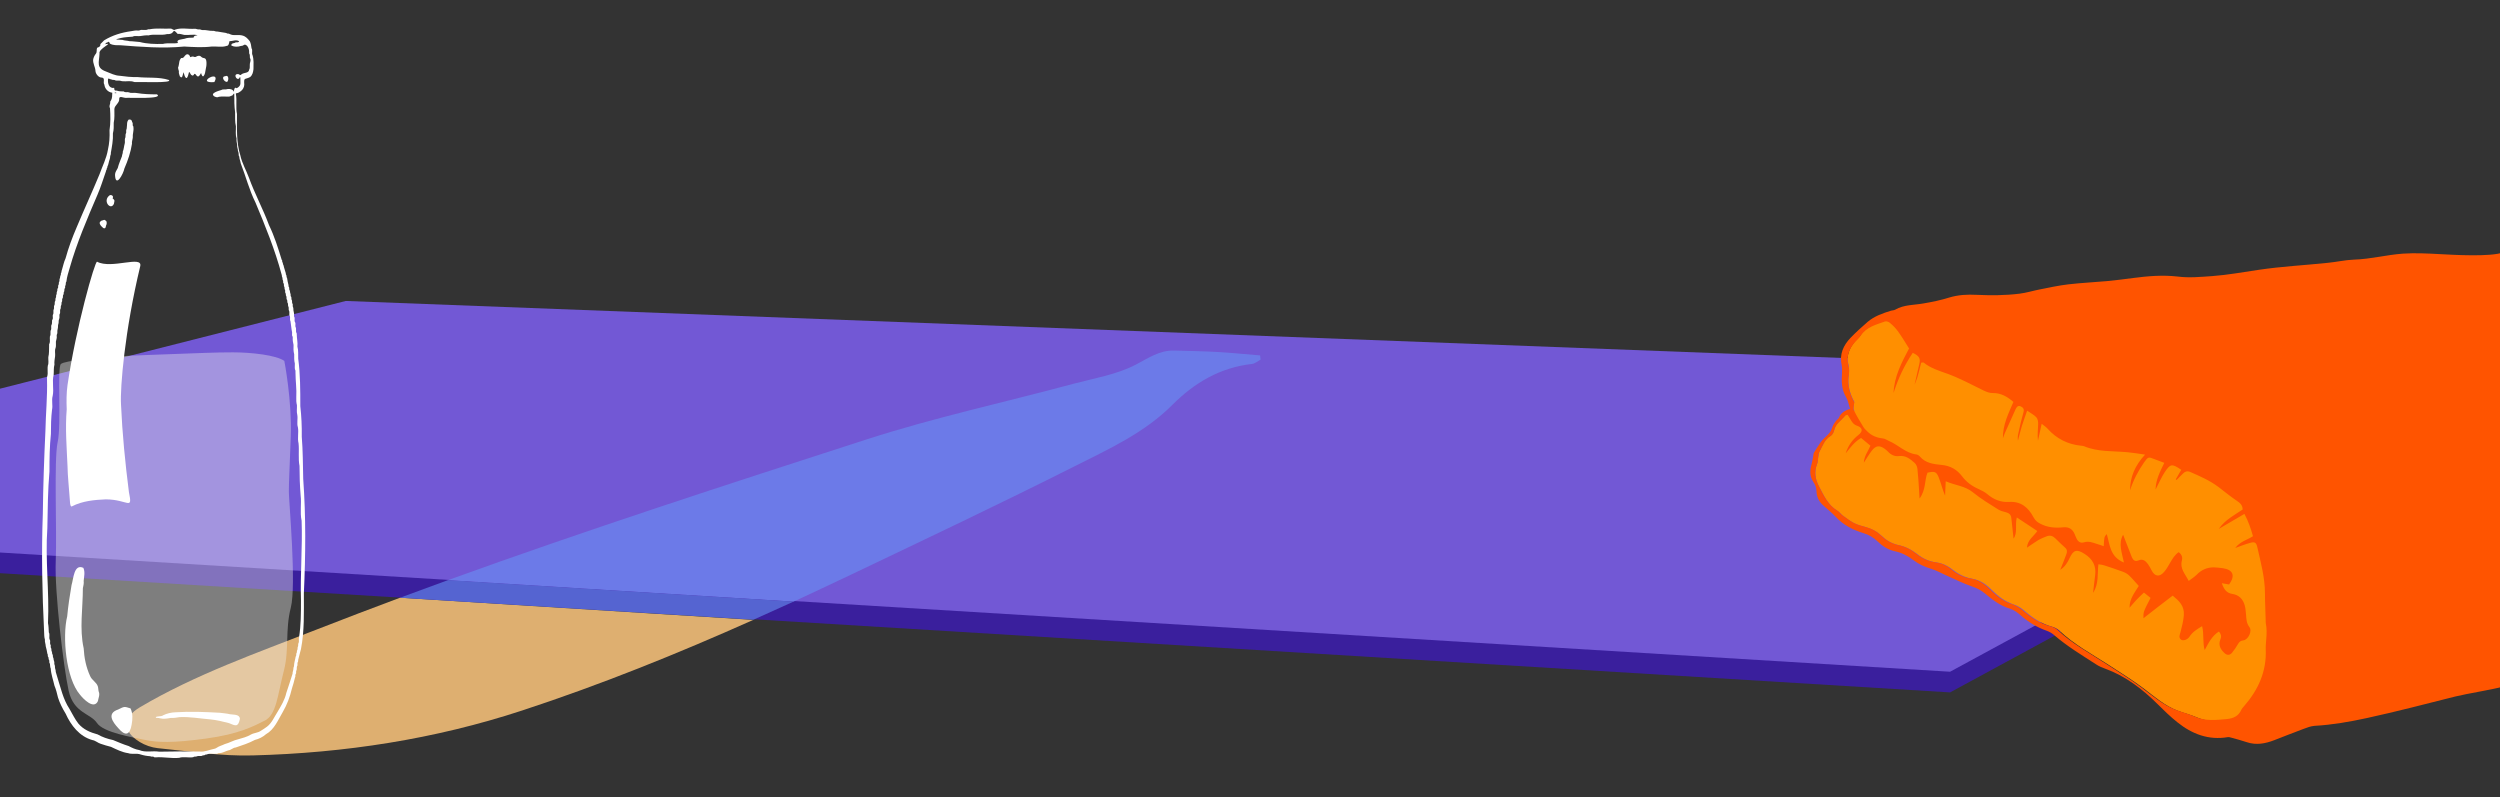 <?xml version="1.0" encoding="utf-8"?>
<!-- Generator: Adobe Illustrator 26.0.1, SVG Export Plug-In . SVG Version: 6.00 Build 0)  -->
<svg version="1.1" id="Ebene_1" xmlns="http://www.w3.org/2000/svg" xmlns:xlink="http://www.w3.org/1999/xlink" x="0px" y="0px"
	 viewBox="0 0 1547.5 493.6" style="enable-background:new 0 0 1547.5 493.6;" xml:space="preserve">
<rect x="0" y="0" width="1547.5" height="493.6" fill="#333333" stroke="none"/>
<style type="text/css">
	.st0{fill:#3A1F9D;}
	.st1{fill:#7258D5;}
	.st2{fill:none;}
	.st3{fill:#DEAF70;}
	.st4{fill:#5564D1;}
	.st5{fill:#6C7AE8;}
	.st6{opacity:0.4;fill:#EDEFEF;enable-background:new    ;}
	.st7{fill:#FFFFFF;}
	.st8{fill:#FF8F00;}
	.st9{fill:#FF5400;}
</style>
<polygon class="st0" points="1537.1,249.5 216.5,199.1 0,253.4 0,354.8 1207.1,428.6 "/>
<polygon class="st1" points="1537.1,236.7 214,186.3 0,240.6 0,342 1207.1,415.8 "/>
<g>
	<path class="st2" d="M277.3,359.1L0,341.9L277.3,359.1z"/>
	<path class="st3" d="M195.7,389.8c-37,14.5-74.6,27.6-109.1,48c-10.8,6.4-10.9,14.9-0.1,21.5c3.3,2,7.3,3.4,11.1,3.8
		c19.6,1.9,39.4,5.1,59,4.5c56.7-1.5,112.4-10,166.6-27.8c48.8-16,96.3-35.2,143.1-56.1L247.6,370C230.3,376.5,213,383,195.7,389.8z
		"/>
	<path class="st4" d="M247.6,370l218.8,13.6c8.3-3.7,16.5-7.4,24.8-11.2l-213.9-13.3C267.4,362.7,257.5,366.4,247.6,370z"/>
	<path class="st5" d="M665.2,288.6c21.3-10.7,43.3-20.7,60.6-38.1c13.6-13.6,29.5-23,49.1-25.2c1.9-0.2,3.6-1.7,5.4-2.7
		c-0.1-0.9-0.2-1.7-0.3-2.6c-8.7-0.7-17.3-1.6-26-2.1c-9.1-0.5-18.2-0.7-27.3-0.9s-15.9,4.7-23.8,8.8c-11.6,6-25.3,8.3-38.2,11.7
		C622,249,578.5,258.4,536.4,272c-86.7,28-173.4,56.1-259.1,87.1l213.9,13.3c11.9-5.5,23.8-11.1,35.6-16.7
		C573.1,333.6,619.4,311.7,665.2,288.6z"/>
</g>
<path class="st6" d="M176,223.4c0,0,4.8,24.7,4,46.7s-1.2,28.3-1.2,34.3s4.8,57.8,1.2,71.8s-0.8,25.9-4.4,39.5
	c-3.6,13.6-4.4,26.7-11.6,30.3c-7.2,3.6-16,8.4-36.7,11.2c-20.7,2.8-29.9,2.4-37.5,0.8S64,453.5,60,447.5s-14.4-6-17.5-19.9
	s-8.8-61.4-8-80.2c0.8-18.7-1.2-63,1.2-73.8s-0.4-46.3,2-48.3s21.1-4.4,54.6-5.6c33.5-1.2,40.3-1.6,51.8-1.6S170.9,219.8,176,223.4z
	"/>
<g>
	<path class="st7" d="M69.5,57.4c-2.6-0.3-4.6-2.4-4.9-5c-1.1-1.5,0.9-4.3-1.8-4.4c-1.8,0-3.6-2.3-3.7-4c-0.1-2.6-1.8-4.8-1.4-7.4
		c0.3-1.2,0.8-2.3,1.6-3.3c0.9-1.1,0.3-2.5,0.8-3.7c1-0.4,2.3-0.8,2-2.3c0.7-0.7,1.6-1.5,2.3-2.3c5.2-3.2,10.9-4.9,16.8-5.7
		c1.4-0.2,2.7-0.6,4.2-0.4c0.9,0.2,1.6-0.6,2.5-0.4c1-0.1,2.2,0.2,3.2-0.1c0.5-0.4,1.1-0.3,1.6-0.3c4.2-0.8,8.6-0.2,12.8-0.4
		c1.2-0.1,1.9,1.4,3,0.6c3.7-1.3,8.1-0.2,12-0.5c0.9-0.1,1.6,0.5,2.6,0.4c0.8-0.2,1.4,0.4,2.2,0.4c2.2-0.2,4.2,0.6,6.4,0.5
		c1-0.2,1.7,0.6,2.8,0.4c1.6,0.2,3.2,0.6,4.9,0.8c0.8,0,1.3,0.7,2.2,0.5c1,0.5,2.2,1,3.5,0.9c4.7-0.1,6.5-0.1,9.5,3.8
		c0.7,1.3,0.9,2.9,1.1,4.4c0.9,1.2-0.1,2.9,0.6,4.2c0.9,2.8,0.6,5.7,0.6,8.7c-0.2,1.8-0.6,3.7-2.1,4.9c-3.4,1.8-3.9-0.1-3.6,4.7
		c0,1.5-0.9,3.1-2.1,4c-0.8,0.6-1.6,1.2-2.7,1.3c-0.3,0-0.5,0.2-0.4,0.5c0.8,4.1-0.2,8.3,0.7,12.4c0,8.7-0.5,17.5,2.1,25.7
		c1,4.7,3.6,9.1,5.3,13.7c3.6,10,8.7,19.3,12.4,29.3c3.3,6.8,5.6,14.1,7.8,21.3c0,0.3,0.5,0.5,0.4,1c-0.1,0.4,0.1,0.7,0.3,1
		c0.2,0.5,0.1,1.1,0.5,1.6c0.3,1.6,1,3.3,1.4,4.9c0,0.4,0,0.8,0.3,1.1c0.3,0.6,0,1.3,0.5,1.9c0.2,1.5,0.5,3,0.9,4.4
		c0,0.4-0.1,0.9,0.3,1.2c0.3,0.7-0.1,1.6,0.5,2.2c0,0.8,0.3,1.5,0.5,2.3c0,0.6-0.1,1.2,0.4,1.6c0.2,0.7-0.1,1.5,0.4,2.1
		c0.2,0.7-0.1,1.5,0.4,2.2c0.2,0.2,0.1,0.7,0.1,1.1c-0.1,0.7,0.5,1.2,0.4,2c-0.1,1.3,0.6,2.4,0.4,3.7c0,0.5-0.1,1.1,0.3,1.5
		c0.3,1-0.3,2.2,0.4,3.1c0.4,0.8,0,1.9,0.2,2.8c0.8,1.2-0.1,2.7,0.7,3.9c0.1,0.2,0.1,0.5,0.1,0.7c0,2.6,0.7,5,0.4,7.6
		c0.7,2.4,0.4,5,0.5,7.5c1.3,9.6,1.3,19.6,1.3,29.4c0.7,6.2,1,12.5,0.9,18.9c0.7,8.6,0.7,17.4,0.9,26.1c1.7,23.5,1.5,47.3,0.4,70.8
		c0,11.7,0.4,23.4-1.8,34.6c-0.7,2.2-1,4.3-1.7,6.6c-0.1,0.6,0.1,1.2-0.4,1.7c-0.2,0.8,0.2,1.8-0.4,2.5c-0.2,0.8,0.1,1.8-0.4,2.6
		c-0.3,0.6,0.2,1.5-0.4,2.1c-0.4,0.6,0.1,1.6-0.4,2.1c-0.5,2.3-1.2,4.6-1.9,6.8c-1.2,5.1-3,10-5.7,14.6c-2.9,4.9-5.2,10.8-10.4,13.7
		c-1.9,1.7-4.3,2.9-6.8,3.5c-3.9,2.1-7.8,3.3-11.9,4.7c-1.7,0.1-2.9,1.6-4.6,1.8c-1.8,0.5-3.5,1.6-5.4,1.7c-0.8-0.2-1.3,0.6-2.1,0.4
		c-1.8,0.2-3.8-0.4-5.5,0.3c-0.5,0.3-1.2,0-1.6,0.5c-0.3,0.2-0.9,0.1-1.2,0.2c-1.1,0.8-2.5,0-3.7,0.6c-0.7,0.3-1.6-0.1-2.2,0.5
		c-2.8,0.5-6.1-0.5-8.7,0.4c-4.9,0.5-9.6-0.7-14.6-0.3c-0.4,0-0.8,0.1-1.1-0.3c-0.6-0.4-1.6,0.1-2.2-0.4c-2-0.1-4.1-0.5-6-1.1
		c-2.5-0.9-5.2,0.1-7.7-0.8c-3.7-0.5-7.2-2.3-10.6-3.9c-2.2-0.5-4.2-1.2-6.4-1.9c-1.7-0.5-3.2-2-5.1-2.3c-8-2.2-13.3-9.1-16.6-16.4
		c-1.9-3.1-3.6-6.4-4.7-9.9c-0.6-2.5-1.2-5-2.2-7.4c-0.8-3.6-2.1-7-2.3-10.6c-0.5-1-0.3-2-0.5-3c-0.8-0.7,0-1.8-0.7-2.5
		c-0.3-0.6,0.1-1.3-0.5-1.8c-0.3-0.6,0.1-1.3-0.4-1.9c-0.2-1.6-0.6-3-1-4.6c0-1.4-0.7-2.6-0.5-4.1c-0.5-1.6-0.4-3.1-0.5-4.7
		c-1.2-24.2-1.7-48.9-0.8-73.1c0.2-17.1,0.8-34.2,1.6-51.1c0.2-10.8,1.3-21.4,1-32.3c-0.2-1.2,0.4-2.2,0.4-3.4
		c0.1-1.6-0.2-3.4,0.1-5c0.7-1.6,0.2-3.5,0.3-5.2c0.6-2.3,0.4-4.8,0.5-7.3c0-0.4-0.1-0.9,0.3-1.3c0.4-1.3,0-2.9,0.2-4.3
		c0.8-1.3-0.1-2.9,0.7-4.1c0.3-0.9-0.1-2,0.2-2.9c0.5-0.6,0.3-1.2,0.4-1.9c0-0.6-0.1-1.2,0.4-1.7c0.3-0.8-0.1-1.9,0.1-2.7
		c0.8-1.1,0-2.4,0.6-3.5c0.4-0.7-0.2-1.8,0.4-2.5c0.4-0.7-0.1-1.9,0.5-2.6c0.3-0.6-0.1-1.5,0.4-2.1c0.3-0.6-0.1-1.4,0.4-2
		c0.1-0.2,0.1-0.5,0.1-0.7c-0.1-0.6,0.3-1.1,0.4-1.7c0-0.5-0.1-1.1,0.4-1.5c0.3-0.6-0.2-1.5,0.4-2.1c0.3-0.6-0.1-1.3,0.4-1.9
		c0.3-0.6-0.1-1.5,0.4-2.1c0.1-0.2,0.1-0.5,0.1-0.7c0.1-0.9,0.7-1.5,0.5-2.4c0.6-0.5,0.2-1.3,0.6-1.9c0.8-2.5,1.2-5,2.3-7.3
		c1.8-6.6,4.2-13,6.9-19.3c4.6-11,9.6-21.8,14.1-32.7c1.8-5.1,4.3-9.8,5.2-15.2c0.9-3.9,1.2-8,1-12.1c0.7-4.4,0.6-9.2,0.3-13.6
		c-0.6-1-0.2-2,0.1-3.1c0.1-0.6-0.1-1.2,0.4-1.6C69.6,60.7,69.4,59.1,69.5,57.4z M65.4,27.3c5.2-1-4.7,2.8-3.8,5.9
		c-0.2,5.4-2.3,8.8,4.1,11.1c2.8,1.1,5.5,2.5,8.4,2.6c3.6,0.5,7.2,0.9,10.9,0.8c6.5,0.7,13.3-0.2,19.5,1.8
		c2.8,2.1-17.8,1.1-20.3,1.3c-1.1,0.2-2-0.5-3.1-0.5c-2.2-0.2-4.5,0.4-6.6-0.3c-0.9-0.3-2.1,0.1-3-0.2c-0.8-0.6-1.7-0.1-2.5-0.6
		c-0.7,0-1.4-0.7-2.1-0.5c-0.4,3,0.6,6.2,3.8,5.7c0,1.4,0.2,1.8,1.6,1.7c1.2,0.4,2.4,0.5,3.7,0.5c0.2,0,0.6-0.1,0.7,0.1
		c0.9,0.7,2.2,0.1,3.2,0.5c1.5,0.7,3.3,0,4.8,0.4c4.1,0.7,8.3,0.8,12.5,0.8c4.4,3.2-17.8,1.9-19.5,2.2c-1.2,0-3.9-1.5-3.9,0.5
		c0.3,2.7-2.9,4-3,6.4c0,2.8,0.2,5.8-0.4,8.5c0,2.2,0.1,4.4-0.5,6.5c0.2,4.2-0.6,8.2-1.3,12.2c0.2,0.8-0.3,1.3-0.4,2.1
		c0,1.1-0.4,2-0.7,3c-0.1,0.9-0.5,1.6-0.6,2.4c-0.1,0.4-0.5,0.6-0.4,1.1c0,0.6-0.6,1-0.5,1.6c0,0.4-0.5,0.6-0.4,1.1
		c-1.7,4.8-3.2,9.8-5.2,14.4c-6.4,14.9-12.9,30-17.3,45.6c-0.8,2.8-1.7,5.4-2,8.3c-0.4,0.5-0.4,1-0.4,1.6c0,0.7-0.5,1.1-0.4,1.7
		c0,0.2,0.1,0.6-0.1,0.7c-0.6,0.7-0.2,1.5-0.5,2.2c-0.5,0.5-0.1,1.2-0.4,1.8c-0.7,0.7,0,1.8-0.7,2.5c-0.3,0.4,0,1.4-0.2,1.8
		c-0.6,0.7-0.1,1.6-0.5,2.3c-0.5,0.7-0.1,1.6-0.4,2.2c-0.4,0.6-0.3,1.2-0.3,1.8c0,0.5,0.1,1.1-0.3,1.5c-0.2,0.6-0.1,1.5-0.1,2.2
		c-0.1,0.9-0.6,1.6-0.5,2.6s-0.5,1.8-0.4,2.7c0.1,1.4-0.6,2.5-0.4,3.9c0.1,0.8-0.6,1.4-0.4,2.2c0.2,1.2-0.3,2.3-0.5,3.4
		c-0.1,1.3,0.2,2.8-0.2,4c-0.7,1.6-0.1,3.4-0.3,5.1c-0.2,1.7-0.6,3.4-0.4,5.2c-0.6,2.1-0.3,4.3-0.5,6.4c-1.1,4.1,0.3,8.8-0.6,13
		c-0.8,2.7,0.2,5.8-0.4,8.5c-0.6,4.9-0.7,10-0.7,15c-0.8,7.7-0.9,15.5-0.9,23.3c-1,11.6-1.1,23.3-1.3,35
		c-1.4,19.6,1.3,39.1,0.4,58.8c0.4,1.9,0.4,3.8,0.5,5.7c0.8,1.4,0,3,0.5,4.4c0.6,0.7,0.2,1.6,0.3,2.5c0,0.7,0.6,1,0.4,1.7
		c0,0.3-0.1,0.7,0.1,1c0.5,0.6,0.2,1.4,0.4,2c0.5,0.6,0.2,1.4,0.5,2c0.4,0.3,0.3,0.7,0.3,1.1c0,0.9,0.6,1.4,0.5,2.3
		c0.1,0.7,0.6,1.3,0.4,2.1c-0.1,0.9,0.6,1.5,0.4,2.4c0,1.1,0.6,1.9,0.5,3c1.2,4.4,2.7,8.7,4,13.2c1.1,3.3,2.5,6.7,4.5,9.7
		c1.8,3.1,3.3,6.3,5.5,9.1c3.1,3.7,7.4,5.5,11.9,6.7c3,1.7,6.2,2.8,9.6,3.5c3.2,1.3,6.3,2.7,9.6,3.7c2.1,1.1,4.2,2.1,6.6,2.5
		c4,1.7,8.2,0.3,12.4,1c8.3-0.2,16.6-0.2,24.9-0.1c3.1,0.4,5.8-1,8.8-1.6c0.6-0.1,1.3-0.3,1.8-0.7c1.5-1.1,3.5-1.5,5-2.3
		c2.8-0.7,5.5-2.4,8.4-3c2.7-0.8,5.3-1.4,7.8-2.9c1.9-1.1,4.3-1,6.1-2.3c1.4-0.8,2.6-1.7,3.9-2.6c3-2.3,4.4-5.9,6.4-9
		c2.2-3.7,4.6-7.6,5.5-11.8c1.3-4,2.7-8.1,3.9-12c-0.1-1.1,0.5-1.9,0.5-3c-0.1-0.8,0.5-1.4,0.4-2.1c0.1-1.7,0.6-3.3,0.9-4.8
		c0-0.2,0-0.5,0.1-0.6c0.6-0.7,0.2-1.5,0.5-2.2c0.5-0.4,0.1-1.3,0.4-1.7c0.3-0.4,0.2-0.8,0.3-1.2c0-0.3,0-0.7,0.1-0.9
		c0.5-0.7,0.1-1.7,0.4-2.3c0.7-1.1,0-2.6,0.4-3.7c1.2-7.3,1.2-15.1,1.2-22.8c-0.5-16.4,1-32.9,0.4-49.4c-1.1-5.1,0-10.5-0.6-15.6
		c-0.5-6.1-0.7-12.2-0.7-18.3c-0.9-4.6-0.1-9.4-0.6-14c-0.8-3.2,0.2-6.7-0.4-9.9c-0.8-2.5,0.1-5.3-0.4-7.8c-0.5-1.9-0.1-3.9-0.2-5.9
		c-0.4-1.6-0.5-3.2-0.4-4.9c0.3-5.2-0.5-10.2-0.5-15.4c0-0.6,0.1-1.2-0.3-1.8c-0.3-1.1,0-2.5-0.1-3.7c-0.5-1.9-0.4-3.8-0.4-5.7
		c-0.5-1.9-0.5-3.8-0.4-5.8c-0.3-1.4-0.6-2.7-0.5-4.2c0-0.4,0.1-0.9-0.3-1.3c-0.3-0.6,0-1.6-0.1-2.3c-0.5-2.3-0.6-4.6-1-6.9
		c-0.6-1,0-2.2-0.4-3.2c-0.3-0.3-0.3-0.6-0.3-1c0-0.7,0.1-1.5-0.1-2.1c-0.6-0.7-0.1-1.8-0.4-2.5c-0.5-0.7-0.2-1.5-0.4-2.2
		c-0.6-0.6-0.2-1.5-0.5-2.2c-0.7-0.6-0.1-1.6-0.5-2.3c-0.5-0.5-0.1-1.2-0.4-1.7c-0.4-0.5-0.3-1.1-0.3-1.7c0-0.2,0-0.4-0.1-0.5
		c-0.5-0.5-0.1-1.3-0.4-1.8c-0.5-0.6-0.1-1.5-0.4-2.1c-0.6-0.5-0.2-1.3-0.4-1.8c-0.5-0.6-0.2-1.5-0.5-2.1c-0.4-0.5-0.1-1.2-0.4-1.7
		c-4.1-15.3-10-29.8-16.2-44.6c-3.9-7.8-6-16.3-9.1-24.2c-0.2-1.5-0.9-2.7-0.9-4.2c-0.4-0.4-0.4-1-0.4-1.5c0.1-1.1-0.6-1.8-0.5-2.8
		c-0.1-1-0.6-1.8-0.4-2.9c-0.3-1.4-0.5-2.6-0.4-4.1c-0.8-2.4-0.3-5-0.4-7.5c-0.7-2.8-0.4-5.8-0.5-8.7c-0.5-3.6-0.5-7.3-0.5-11
		c-0.1-1.6-0.8,0.9-1.6,0.8c-0.7,0.2-1.3,0.7-2.1,0.6c-1.9,0-3.9-0.2-5.8,0.1c-1.1,0.5-1.4,0.3-2.6-0.1c-3.7-2.1,2.9-3.7,4.1-4.1
		c1.1-0.7,2.7-0.1,3.9-0.6c1.6-0.2,3.2,0.2,3.9,1.7c0-1.2,0.3-3.3,1.7-2.2c1.4-0.7,2.4-1.7,2.3-3.4c-0.1-1.2,0.1-2.3-0.1-3.5
		c-0.3,0-0.3,0.2-0.4,0.3c-1.2,2.6-4-1.6-1.7-2.1c2.1-0.4,1.5,1.4,3,0c1.5-1.1,4.4-0.5,4.6-2.8c0.6-0.9,0.3-2,0.4-3
		c-0.1-1.3,0.9-2.5,0.3-3.8c-0.6-1,0.1-2.1-0.6-3c-0.1-0.1,0-0.4-0.1-0.6c0.1-1.6-0.3-3.2-1.3-4.4c-0.5-0.3-1.1-0.9-1.7-0.6
		c-0.6,0.3-1.2,0.8-2,0.7c-1.9,0.7-4.2,0.7-6-0.2c-0.2-1.4,1.2-1.4,2.2-1.7c0.8-0.8,2.1,0.3,2.6-1c-2-1.2-3.9,0-6,0
		c-0.2,1-0.4,2.9-1.7,2.9c-2.9,1-6.3,0.2-9.3,0.4c-5.7,0.7-11.3,0.3-17,0C100.6,30.1,87.3,29,74.4,28c-2.1,0-4.3,0.1-6.2-0.9
		c-0.6-0.3-0.3-1.4-1.1-1.2C66.7,26.4,64.9,26.4,65.4,27.3c-0.2,0-0.4-0.2-0.5,0C65,27.5,65.2,27.3,65.4,27.3z M110,21
		c-4-4.4-1,0.4-6.6,0.1c-3.7,1-7.8-0.2-11.5,0.8c-1.6-0.1-3.3,0.1-4.9,0.4s-3.5-0.4-4.9,0.4c-2.4,0.2-4.9,0.3-7.2,0.8
		c-5.7,1.3-1.7,0.9,0.9,1.2c1.4,0.5,3,0.4,4.4,0.8c2.1,0,4.2,0.4,6.3,0.5c4.6,1.2,9.4,1.3,14.3,1.2c3.1-0.8,6.4,0,9.4-0.6
		c-1.6-2.3,2.8-2.2,4-2.6c1.8-0.7,3.6-0.7,5.6-0.7c0.2-1.3,1.5-1.3,2.5-1.4c-1.8-0.9-5.7,0-8.3-0.3C112.6,21.3,111.4,20.8,110,21z
		 M72.2,57.6c-0.5-0.5-1.6-0.4-1.1,0.1C71.4,57.7,71.7,57.7,72.2,57.6z M64.2,27.8c-0.1,0-0.2-0.1-0.3,0
		C64,27.9,64.1,27.9,64.2,27.8z"/>
	<path class="st7" d="M60.1,162c8.8,4.8,28.4-4.2,26.7,2.8c-9.6,39.9-12.5,75.2-11.9,85.5c0.8,18.2,2.6,36.3,4.9,54.3
		c2.4,11.8-0.4,4.6-14.3,4.5c-7.1,0.3-14.5,1-20.9,4.3c-1.5,1-1.3-4.7-1.5-5.5c-0.4-6.4-1.2-12.8-1.3-19.2
		c-0.5-11.7-1.5-23.6-0.5-35.3c-0.2-5.1-0.2-10.1,0.5-15.1C47,202.7,58.8,161.3,60.1,162z"/>
	<path class="st7" d="M51.6,351.5c1.2,2.7,0.4,5.4,0.2,8.1c0.2,1.6-0.2,3-0.5,4.5c0,12.4-2.2,25.1,0.5,37.2c0.3,5.8,1.5,11.8,4,17.2
		c1.1,2.6,4,3.8,4.8,6.5c0.3,1,0.2,2.1,0.5,3.1c0.9,1.9-0.2,4-0.5,5.9c-2.5,5.4-9-1.3-11.1-4c-8.7-10.1-11-35.9-7.9-48.5
		c0.6-6.5,1.6-13,2.7-19.4C45.5,358.4,45.7,348.8,51.6,351.5z"/>
	<path class="st7" d="M148.5,445c-1.1,5.3-2.7,4.3-6.8,2.6c-3.8-1-7.6-1.9-11.5-2.3c-6.3-0.5-12.6-1.7-19-1.4
		c-1.8,0.3-3.6,0.6-5.5,0.5c-2.2,0.4-4.5,0.8-6.8,0.2c-0.7-0.3-1.5-0.1-2.3-0.3c-1.1-1.1,3.6-0.6,4.3-1.5c2.4-1.2,5-1.8,7.7-1.9
		c9.1-0.6,18.4-0.2,27.5,0.3c2.1,0.3,4.2,0.4,6.2,0.9C144.5,442.5,148.4,442,148.5,445z"/>
	<path class="st7" d="M117.8,35.4c2.3-1,1.9,0.2,3.4-0.2c1.1-0.7,2.4-1.1,3.4,0c1.4,1.4,2.9-0.2,3.2,3.2c0.1,1.7-0.1,3.1-0.5,4.7
		c-0.2,1.3-0.4,3-1.3,4c-0.7,0.6-1-0.6-1.3-1.1c-0.3-2.6-1.1,3.2-3.1,0.7c-1.9-2.8-1.1,1.3-3.2-0.3c-0.6-0.4-1.3-3.1-1.6-1
		c-1.1,4.9-2.3,2.9-3.2-0.7c-0.5,1.2-0.6,4.7-2.3,2.5c-0.2-0.8-0.6-1.6-0.6-2.4c0.3-1.3-1-2.4-0.2-3.7c0.5-1.7,0.2-3.8,1.7-5.2
		c1.6,0.3,1.8-1.2,2.9-2C116.3,33.1,117.4,34,117.8,35.4z"/>
	<path class="st7" d="M79.7,74c1.2-0.2,2,0.3,2.1,1.6c0.8,0.7-0.1,1.8,0.7,2.6c0.1,0.1,0.1,0.5,0.1,0.7c0.3,2.1-0.6,4.1-0.4,6.2
		c-0.1,1.3-0.7,2.5-0.5,3.9c-0.8,5.2-2.5,10.3-4.7,15.3c-0.6,3.3-5.5,12.4-5.8,3.9c0-1.6,1-2.8,1.7-4.2c0.6-2.5,1.7-4.9,2.6-7.3
		c0-1,0.7-1.9,0.5-2.8c0.7-1.6,0.7-3.3,1.2-5c0.3-1-0.1-2.3,0.2-3.3c0.6-1,0-2.2,0.6-3.2c0.2-0.3,0.1-0.8,0.1-1.2
		c-0.1-0.9,0.5-1.5,0.4-2.4C78.8,77.1,78.3,75.3,79.7,74z"/>
	<path class="st7" d="M80.8,438.5c1.5,3.2,1.3,6.6,0.7,10c-1.1,6.7-4,7.3-8.3,2.2c-3.6-3.9-7.2-9.1-0.1-11.5
		C77,437.3,76.8,437.2,80.8,438.5z"/>
	<path class="st7" d="M68,120.8c1.2-0.3,2.5,0.6,1.7,2c1.8,1.4,1,1.7,0.8,3.4C68.5,130.6,63.1,124.2,68,120.8z"/>
	<path class="st7" d="M66,137.2c0,0.5,0.1,1.2,0,1.6c-0.7,0.9-0.2,3.1-2,2.4c-1.1-0.9-3.5-3.1-1.6-4.3c0.4-0.5,0.9-0.3,1.4-0.6
		C64.9,135.7,65.2,136.4,66,137.2z"/>
	<path class="st7" d="M132.7,50.8c-1.5,0.2-6.6,0.3-3.8-2.2C131.6,46.6,135,46.7,132.7,50.8z"/>
	<path class="st7" d="M140.6,50.7c-1.8,0.2-3.9-3.3-1.3-3.5C141.6,46,141.8,49.5,140.6,50.7z"/>
	<path class="st7" d="M75.8,246.7C75.8,246.6,75.8,246.5,75.8,246.7C75.9,246.6,75.8,246.7,75.8,246.7z"/>
</g>
<g>
	<path class="st8" d="M1404.4,386.1c-0.1-6.1-0.5-12.3-0.5-18.5c-0.2-3.3,24.2-62.5-9.9-86.6c-26.1-18.4-107.1-19.7-135.4-39.1
		c-22.9-15.6-44-9.9-59.3-20.4c-14.7-10-24.1-16.5-24.5-17.2c-1.3-1.9-3-3.5-4.8-5c-0.8-0.7-2.3-1.2-3.1-0.9c-5.6,2-11.6,3.4-15.2,9
		c-0.9,1.4-2.4,2.5-3.5,3.9c-3.5,4.2-5.5,8.9-4,14.5c0.5,1.9,0.5,4.1,0.2,6c-1.1,6.5,0.9,12.4,3.4,16.9c-0.2,2.3-0.8,3.9-0.3,4.9
		c0.1,0.3,0.3,0.6,0.4,0.8c-2.3,0.6-3.9,1.4-4.8,2.2c-0.4,0.1-0.8,0.2-0.9,0.4c-2.3,3.1-6,5.1-6.9,9.4c-0.2,1.2-1.1,2.7-2.1,3.3
		c-3.7,2.1-4.8,5.8-6.7,9.3c-1.5,2.8-0.7,5.7-1.8,8.4c-1.8,4.6-1.1,9.2,1.2,13.6c3,5.7,5.6,11.7,11.5,15.2c1.2,0.7,2.1,2.1,3.2,2.9
		c2.3,1.7,4.6,3.5,7.2,4.8c2.3,1.2,4.9,1.8,7.4,2.5c3.4,1,6.5,2.5,9.2,5c3.1,3,6.6,5.2,11,6.1c4.2,0.9,7.9,2.8,11.4,5.5
		c3.5,2.8,7.4,4.6,12,5.2c3.6,0.5,6.7,1.9,9.6,4.2c3.6,2.9,7.7,5,12.2,5.8c4.9,0.8,8.6,3.3,12,6.7c4,4,8.4,7.5,14.2,9.4
		c2.7,0.8,5.2,2.7,7.3,4.6c4.7,4,9.9,7.3,16,9c1.6,0.4,3.4,1.3,4.6,2.4c9.1,8.6,19.9,14.4,30.3,21.1c7.3,4.8,14.9,9.4,21.9,14.7
		c6.7,5.1,13.2,10.9,21.3,13.9c3.9,1.5,8.1,2.5,12,4.2c6.5,2.9,13.2,2.1,19.8,1.5c4-0.4,7.3-1.7,9.1-5.8c0.3-0.8,1-1.4,1.6-2.1
		c8.9-10.2,14.2-21.7,13.6-35.6c-0.1-2,0.3-4.1,0.3-6.1C1404.3,392.8,1404.6,389.5,1404.4,386.1z"/>
	<path class="st9" d="M1510.2,157.3c-7.5-0.4-15.2-0.8-22.7-0.3c-10.1,0.7-20.1,3.4-30.3,3.7c-5.5,0.2-11,1.5-16.4,2
		c-14.2,1.5-28.4,2.2-42.5,4.3c-9.6,1.4-19.2,3.2-28.9,3.9c-7.1,0.5-14.3,1.2-21.3,0.3c-9.4-1.1-18.6-0.3-27.8,0.9
		c-5.3,0.7-10.7,1.4-16,1.9c-8,0.7-16,1.1-23.9,2c-6,0.7-12,2-18,3.2c-4.1,0.8-8.2,2.1-12.4,2.6c-8.8,1.1-17.7,1.1-26.6,0.7
		c-5.7-0.3-11.3,0-16.9,1.7c-5.1,1.6-10.4,2.7-15.7,3.6c-6,1.1-12.2,0.7-17.7,3.9c-0.7,0.4-1.7,0.4-2.5,0.6
		c-5.2,1.6-10.4,3.4-14.6,7c-3.6,3.1-7.2,6.4-10.5,9.8c-4.5,4.7-7,10.2-5.5,17c0.3,1.5,0.3,3.2,0.2,4.7c-0.3,5.1-0.4,10.1,2.4,14.8
		c1.3,2.1,1.7,4.8,2.6,7.4c-3.3,1.2-5.8,2.6-6.9,5.6c-0.3,0.7-1.3,1.2-1.8,1.9c-0.9,1.3-1.9,2.6-2.3,4c-0.7,2.4-2.1,4.1-3.9,5.7
		c-1.3,1.1-2.5,2.4-3.5,3.8c-1.5,2.2-2.9,4.5-4.1,6.4c-0.4,2.1-0.6,4-1.1,5.9c-1.2,4.2-1.8,8.1,0.9,12.1c1.1,1.6,1.9,3.7,1.9,5.6
		c0.1,3.3,1.3,6,3.5,8.2c2.7,2.6,5.8,4.9,8.4,7.7c4.7,5.1,10.6,8.1,17.1,10.1c3.4,1,6.4,2.7,8.9,5.2c3,2.9,6.4,5.1,10.5,6
		c4.4,0.9,8.2,2.9,11.7,5.6c3.3,2.5,7,4.1,10.9,5.3c3.3,1,6.4,2.8,9.6,4.2c5.2,2.3,10.3,4.9,15.6,6.7c3,1,5.6,2.3,8,4.3
		c4.7,3.9,9.5,7.7,15.6,9.5c2.4,0.7,4.7,2.4,6.6,4.1c4.8,4.2,10,7.4,16,9.5c1.7,0.6,3.5,1.6,4.8,2.8c8,6.9,17,12.3,25.8,18
		c1.8,1.2,3.9,2.1,5.9,2.8c12.6,4.6,22.9,12.6,32.3,21.9c3.9,3.9,7.9,7.8,12.2,11.2c9.1,7.3,19.3,11.2,31.2,9.2
		c0.7-0.1,1.4,0.1,2.1,0.3c3.2,0.9,6.4,1.7,9.6,2.8c5.9,2,11.5,0.9,17-1.2c6-2.3,11.9-4.7,17.9-6.9c2.3-0.9,4.7-1.8,7.1-2
		c10.9-0.6,21.7-2.5,32.3-4.8c18.4-4,36.7-8.8,55-13.4c7.3-1.8,22.2-4.1,29.5-6.1c0-90.5,0-180.9,0-271.4c-2.9,0.9,2.8,1.6,0,2.6
		C1541.8,159.2,1517.8,157.7,1510.2,157.3z M1402.8,395.7c-0.1,2-0.4,4.1-0.3,6.1c0.6,13.8-4.6,25.2-13.5,35.4
		c-0.6,0.7-1.2,1.3-1.6,2.1c-1.7,4-5,5.4-9,5.8c-6.7,0.6-13.3,1.4-19.7-1.5c-3.8-1.7-8-2.7-11.9-4.2c-8-3.1-14.5-8.8-21.2-13.8
		c-7-5.3-14.5-9.8-21.8-14.6c-10.2-6.7-21.1-12.5-30.1-21c-1.2-1.1-2.9-2-4.6-2.4c-6.1-1.6-11.1-4.9-15.9-8.9
		c-2.2-1.9-4.7-3.7-7.3-4.6c-5.7-1.8-10.1-5.3-14.1-9.3c-3.4-3.4-7-5.9-11.9-6.7c-4.5-0.7-8.6-2.8-12.1-5.8
		c-2.8-2.3-5.9-3.7-9.5-4.2c-4.4-0.6-8.4-2.4-11.9-5.2c-3.3-2.7-7.1-4.6-11.3-5.5c-4.3-0.9-7.8-3.1-10.9-6.1c-2.6-2.5-5.6-4.1-9.1-5
		c-2.5-0.7-5.1-1.4-7.4-2.5c-2.5-1.3-4.8-3.1-7.2-4.8c-1.2-0.9-2-2.2-3.2-2.9c-5.8-3.5-8.4-9.4-11.4-15.1c-2.3-4.4-3-8.9-1.2-13.5
		c1.1-2.7,0.2-5.6,1.8-8.4c1.9-3.4,3-7.1,6.7-9.2c1-0.6,1.8-2.1,2.1-3.3c0.8-4.2,4.5-6.3,6.9-9.3c0.2-0.3,0.8-0.3,1.5-0.5
		c0.5,0.8,1,1.6,1.5,2.4c1.1,1.9,2,3.6,4.5,4.4c3.4,1.2,3.5,3.5,0.6,5.7c-3.8,3-6.4,6.7-7.8,11.3c2.8-3.5,5.4-7.1,9.5-9.5
		c2,1.6,3.9,3.2,5.8,4.8c-1.5,3.5-3.9,6.4-4.1,10.5c1.8-2.7,3.2-5.2,5-7.5c2.4-3.1,4.7-3.4,7.9-1.1c0.7,0.5,1.4,1.1,2,1.7
		c1.9,2.1,4.3,3.2,7,2.8c4.1-0.5,6.9,1.9,9.6,4.3c1,0.9,1.6,2.5,1.7,3.8c0.5,4.3,0.7,8.7,1,13.1c0.1,1.4,0.2,2.7,0.3,5.1
		c4-5.4,3-11.2,4.9-16c4.5-1,5.5-0.7,7,3c1.4,3.6,2.3,7.4,3.9,11.2c0.1-2.8,0.2-5.5,0.4-8.9c5.8,2.6,11.9,2.8,16.9,6.9
		c4.8,3.9,10.2,7.2,15.5,10.5c1.4,0.9,3.2,1.4,4.9,1.8c2,0.5,3.1,1.6,3.3,3.5c0.5,4.3,1,8.6,1.4,12.8c2.6-3.7,0.8-8.4,2-13.1
		c4.3,2.9,8.3,5.5,12.7,8.4c-2.3,3.4-6.1,5.5-6.4,10.3c2.7-1.8,4.9-3.4,7.2-4.8c1.6-0.9,3.4-1.6,5.2-2.3c2-0.7,3.7-0.1,5.2,1.4
		c2,1.9,3.9,3.9,6,5.7c1.4,1.2,1.3,2.6,0.8,4c-1.1,3.1-2.4,6.2-3.8,9.7c3-1.9,4.5-4.5,5.8-7.3c2.4-5.1,4.5-5.6,9.3-2.5
		c4.9,3.1,7.3,7.4,6.5,13.2c-0.4,3.5-0.9,6.9-1.3,10.9c3.7-5.6,2.6-11.7,3.3-17.7c1.5,0.2,2.5,0.3,3.4,0.6c4,1.3,8,2.6,12,4.1
		c1.3,0.5,2.7,1.3,3.7,2.3c2,1.9,3.7,4,5.9,6.4c-2.5,4.1-5.8,8-5.7,13.5c1.3-1.5,2.6-3.1,4-4.6c1.5-1.6,3.1-3.1,4.9-4.8
		c1.5,1.2,2.8,2.3,4.1,3.3c-4.5,8.7-4.5,8.7-4.4,12.6c6-4.7,11.9-9.3,18.1-14c4,3.3,7.3,6.3,6.9,12.1c-0.3,3.7-1.2,7.1-2.1,10.6
		c-0.4,1.5-1.3,3.1,0.3,4.5c1.2,1,4,0.2,5.3-1.8c1.8-2.8,4.4-4.5,7.8-6.5c1.3,5,0.2,10,1.6,14.8c2.3-4.2,4.3-8.6,8.8-11.5
		c1.2,1.4,1.8,2.9,0.9,4.9c-1.4,3.5,0.1,6.2,2.6,8.5c1.6,1.5,3.3,1.3,4.6-0.2c1.4-1.7,2.6-3.5,3.7-5.4c0.8-1.3,1.5-2.1,3.3-2.3
		c3-0.3,5.7-5.8,3.8-8.2c-1.9-2.5-1.9-5.1-2.1-7.8c-0.2-1.9-0.3-3.8-0.8-5.6c-1.1-4-3.6-6.6-7.9-7.2c-3.5-0.6-5-2.9-6.3-6.6
		c2,0.3,3.3,0.6,4.5,0.8c4-5.5,2.5-9.2-4-10.1c-1.9-0.3-3.8-0.4-5.6-0.5c-4.1,0-7.6,1.6-10.5,4.6c-1.3,1.3-2.9,2.3-4.9,3.8
		c-2.2-4.4-5.6-7.6-4.2-12.7c0.5-1.9-0.1-3.7-2-5.1c-2.4,1.6-3.8,4-5.2,6.4c-1.2,2-2.3,4.1-3.8,5.8c-2.9,3.4-5.8,2.9-7.8-1
		c-0.7-1.3-1.3-2.6-2.2-3.8c-1.5-2-3.2-3.5-5.9-2.3c-2.2,0.9-3.3-0.2-4.1-2c-1.8-4.5-3.5-9.1-5.4-13.9c-3.1,5.6-0.7,11.1,0.5,17.2
		c-8.7-3.5-8.7-11.1-10.6-17.6c-1.6,1.7-1.6,1.7-1.9,7.5c-1.6-0.5-3-1.1-4.5-1.5c-2.5-0.8-4.9-1.8-7.7-0.9c-2.1,0.7-3.7-0.4-4.6-2.3
		c-0.5-0.9-0.8-1.9-1.2-2.8c-1.3-3-3.4-4.5-6.9-4.2c-5,0.5-9.9,0.2-14.5-2.3c-1.8-0.9-3-2-4-3.8c-3.2-6.1-7.8-10.1-15.2-9.6
		c-5,0.3-9.4-1.4-13.3-4.7c-1.6-1.4-3.7-2.4-5.6-3.3c-4.1-1.8-7.5-4.3-10.2-7.9c-3.1-4.1-7.2-6.5-12.6-7c-4.9-0.5-9.9-1-13.5-5.2
		c-0.5-0.6-1.4-1.2-2.2-1.3c-6.7-0.8-11.2-6-17.1-8.4c-1.2-0.5-2.3-1.4-3.6-1.5c-3.8-0.4-7-1.7-9.7-4.4c-0.9-0.9-1.9-1.8-2.5-2.9
		c-2-3.3-4.1-6.7-5.8-10.2c-0.5-1,0.1-2.6,0.3-4.9c-2.5-4.6-4.5-10.3-3.4-16.8c0.3-1.9,0.3-4.1-0.2-6c-1.5-5.7,0.5-10.3,4-14.4
		c1.1-1.3,2.6-2.4,3.5-3.9c3.6-5.5,9.5-6.9,15.1-8.9c0.8-0.3,2.4,0.2,3.1,0.9c1.8,1.5,3.4,3.1,4.8,5c2.4,3.3,4.5,6.8,7,10.8
		c-4.4,8.4-9.2,17.2-9.6,27.6c2.8-8.9,6.7-17.2,11.9-24.9c4.1,2,4.9,3.4,4,7.1c-1,4.2-2,8.5-2.9,12.7c0.6-1.6,1.3-3.1,1.8-4.8
		c0.9-3,1.6-6.1,2.3-8.9c0.9-0.1,1.3-0.2,1.5-0.1c4.4,3.6,9.6,5.1,14.9,7c7.6,2.8,14.9,6.7,22.2,10.3c1.9,0.9,3.6,1.6,5.8,1.6
		c4.9-0.1,8.9,2.2,12.7,5.5c-3,7.1-6.6,13.9-6.5,22.5c0.5-1.4,0.8-2.2,1.1-3c2.3-5,4.5-10.1,6.8-15.1c0.6-1.2,1.4-2.4,3-1.7
		c1.7,0.7,2.4,1.8,1.8,3.8c-1.2,4.2-2.2,8.5-3.1,12.7c-0.4,1.5-0.5,3.1-0.3,4.8c0.8-3,1.5-6,2.4-9c0.9-3,2.1-6,3.3-9.6
		c2.3,1.6,4.3,2.6,5.7,4.1c0.9,1,1.2,2.9,1.1,4.4c-0.1,3.3-0.5,6.7-0.1,10.1c0.7-3.2,1.4-6.4,2.3-10.5c1.6,1.3,2.7,2,3.6,3
		c5.6,6.3,12.6,9.8,20.9,10.6c0.6,0.1,1.2,0.1,1.7,0.3c8.6,3.6,17.7,2.9,26.7,3.7c3.4,0.3,6.9,0.9,11.1,1.5
		c-6.2,6.7-9.3,13.8-9.3,22.1c2-6.2,5-12,8.7-17.3c2.5-3.5,2.6-3.5,6.4-2c1.9,0.7,3.8,1.4,6.1,2.3c-2.6,5.4-5.3,10.5-5.4,16.5
		c1-1.9,1.9-3.9,2.9-5.8c0.9-1.7,1.7-3.4,2.8-5c3.5-5.2,4.4-5.3,10.2-1.4c-1.1,2-2.2,3.9-3.4,5.9c0.2,0.1,0.3,0.3,0.5,0.4
		c1.3-1.4,2.7-2.7,4.1-4.1c1.1-1.1,2.4-1.6,4-1c6.2,2.7,12.3,5.3,17.9,9.5c3.7,2.8,7.4,5.9,11.3,8.5c1.8,1.2,3.6,2.6,3.6,5.4
		c-5,3.4-10.7,6.2-14.8,12c5.6-3.3,10.5-6.1,15.9-9.3c2.5,4.7,3.9,9,5.3,13.8c-3.5,2.3-7.9,3.2-11,7.3c3.4-1.2,6.1-2.3,9-3.1
		c3.1-0.9,4-0.4,4.7,2.7c2.1,9.4,4.7,18.7,4.7,28.4c0,6.1,0.4,12.2,0.5,18.4C1403.2,389,1403.1,392.3,1402.8,395.7z"/>
</g>
</svg>
